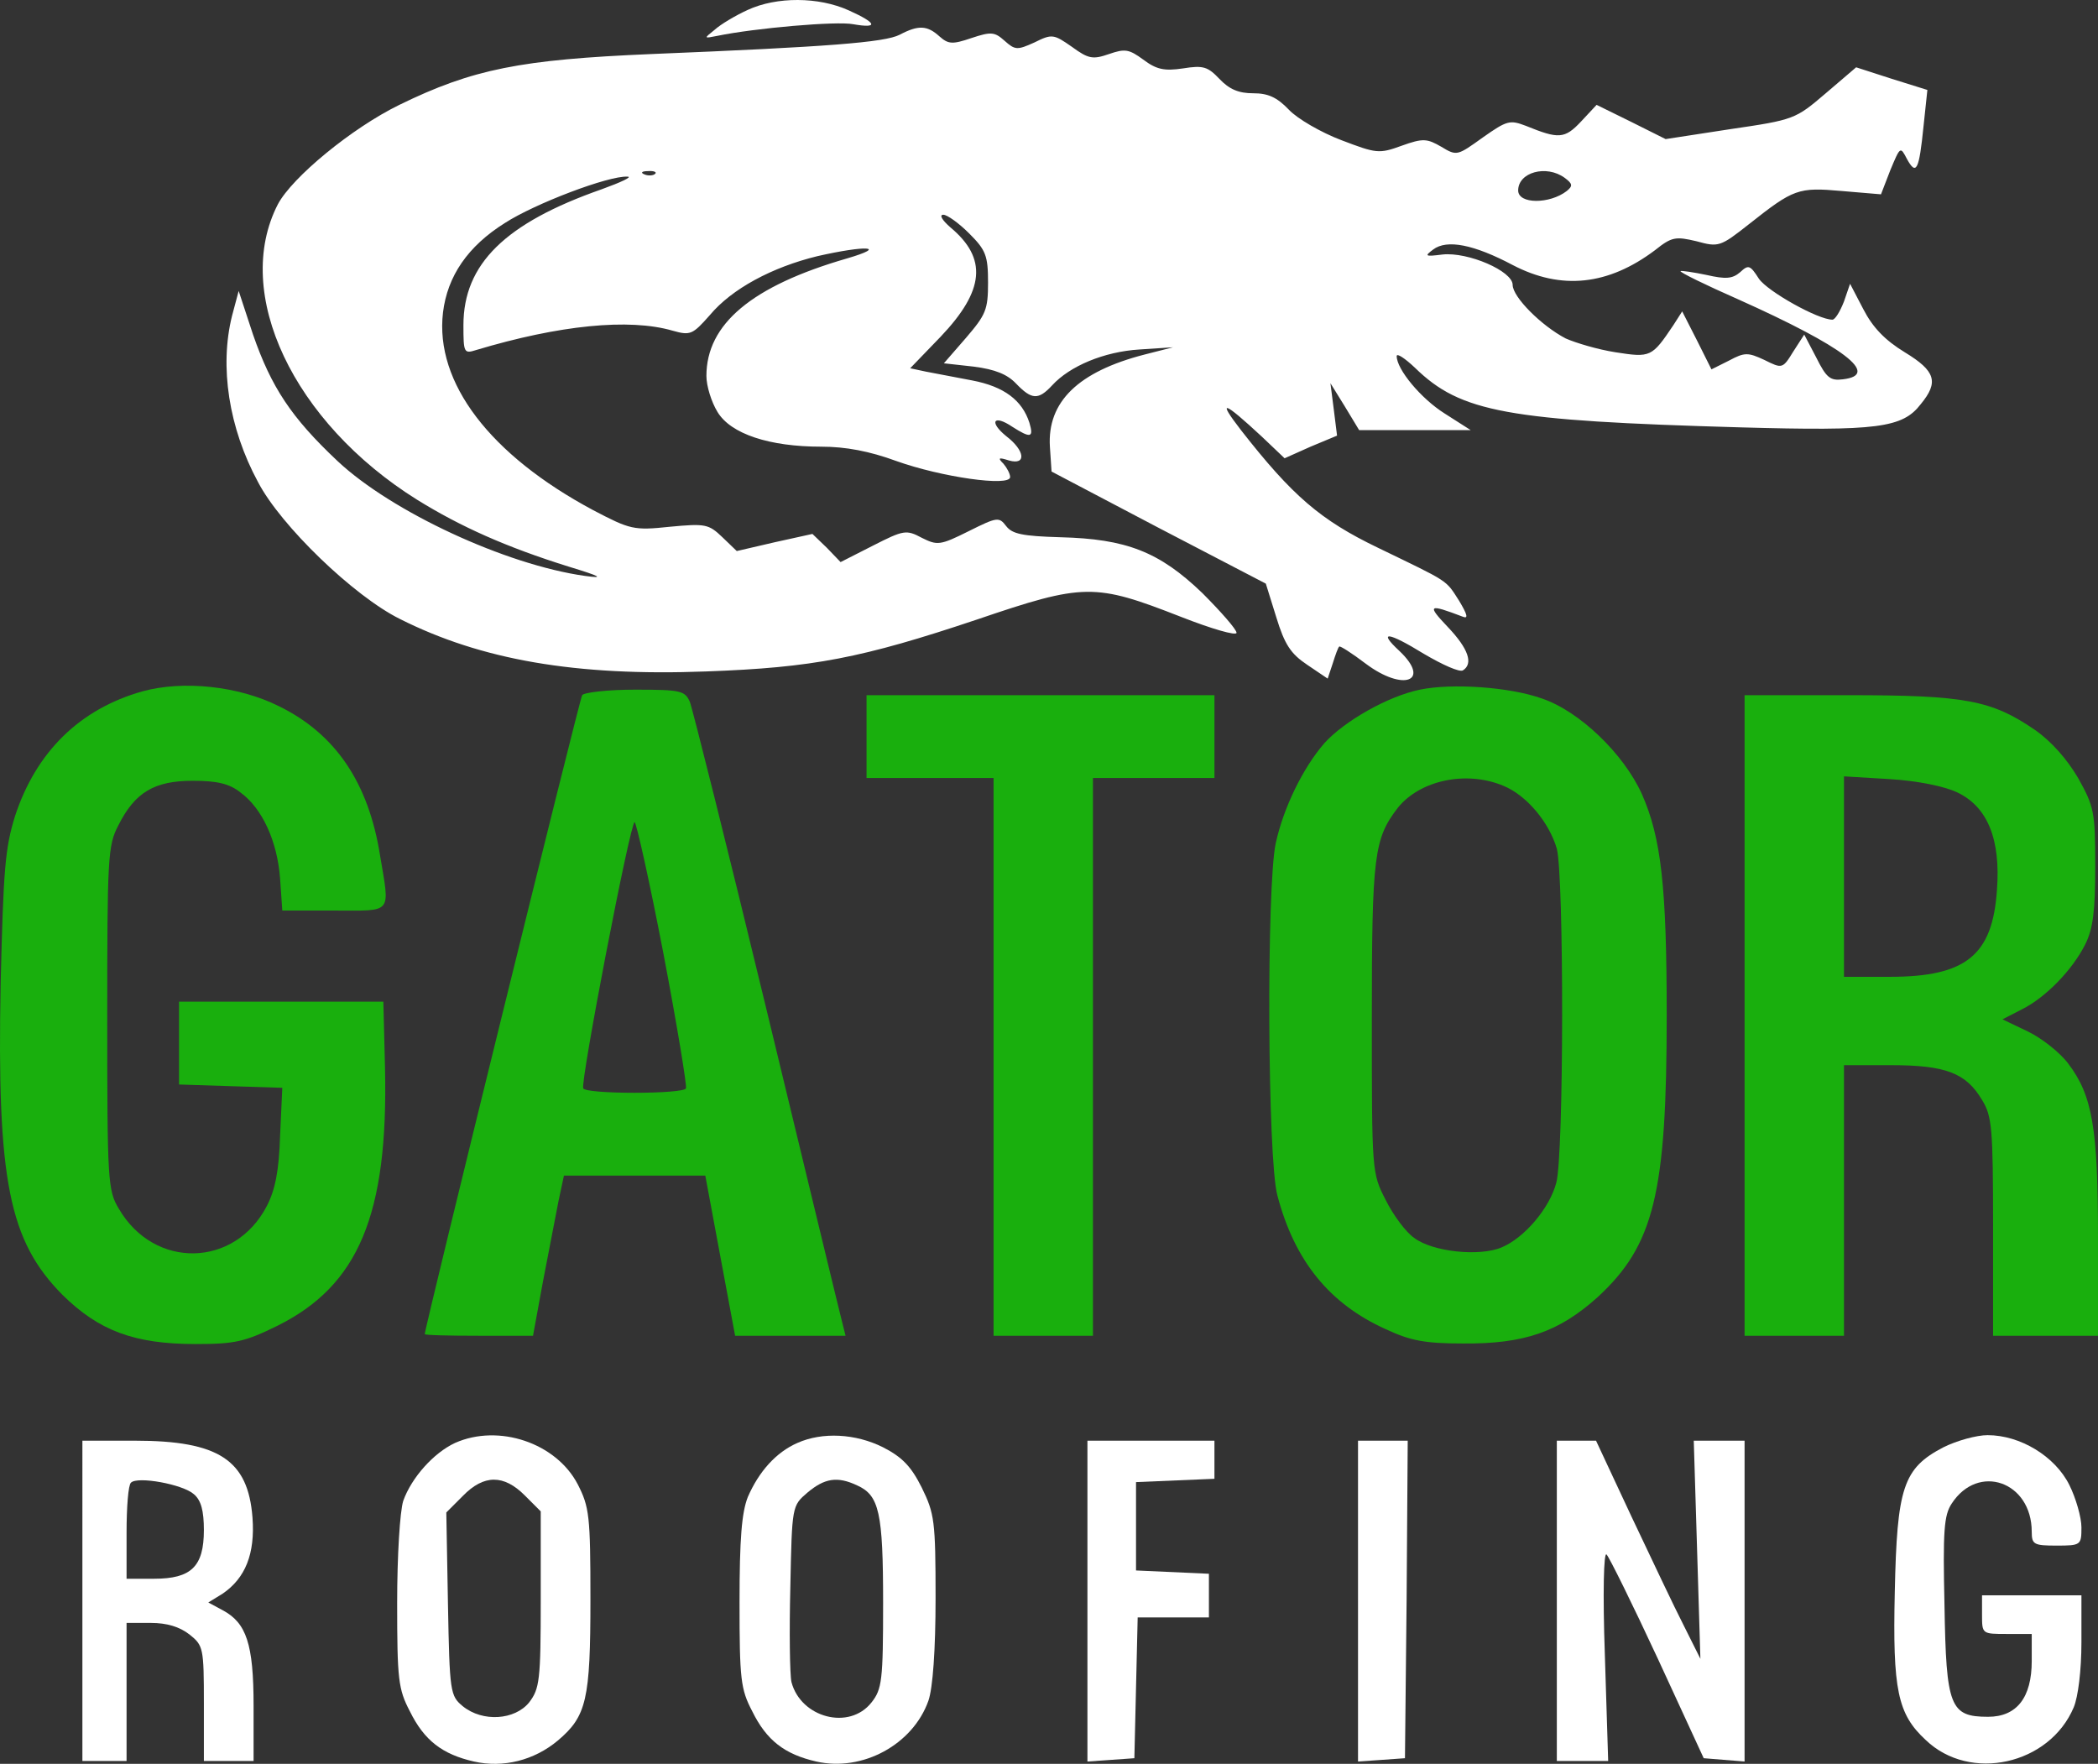 <?xml version="1.0" encoding="UTF-8" standalone="no"?>
<svg
   version="1.0"
   width="379.92pt"
   height="319.408pt"
   viewBox="0 0 379.92 319.408"
   preserveAspectRatio="xMidYMid"
   id="svg14"
   sodipodi:docname="GATOR_1.svg"
   inkscape:version="1.3 (0e150ed, 2023-07-21)"
   xmlns:inkscape="http://www.inkscape.org/namespaces/inkscape"
   xmlns:sodipodi="http://sodipodi.sourceforge.net/DTD/sodipodi-0.dtd"
   xmlns="http://www.w3.org/2000/svg"
   xmlns:svg="http://www.w3.org/2000/svg">
  <rect x="0" y="0" width="379.92" height="319.408" fill="#333333" stroke="none"/>
  <defs
     id="defs14" />
  <sodipodi:namedview
     id="namedview14"
     pagecolor="#ffffff"
     bordercolor="#000000"
     borderopacity="0.25"
     inkscape:showpageshadow="2"
     inkscape:pageopacity="0.0"
     inkscape:pagecheckerboard="0"
     inkscape:deskcolor="#d1d1d1"
     inkscape:document-units="pt"
     inkscape:zoom="0.45286714"
     inkscape:cx="76.181283"
     inkscape:cy="507.87522"
     inkscape:window-width="1608"
     inkscape:window-height="1093"
     inkscape:window-x="0"
     inkscape:window-y="44"
     inkscape:window-maximized="0"
     inkscape:current-layer="g14" />
  <g
     transform="matrix(0.1,0,0,-0.1,-108.08,439.888)"
     fill="#FFF"
     stroke="none"
     id="g14">
    <path
       d="m 2435,4381 c -22,-10 -49,-26 -60,-36 -20,-16 -20,-16 5,-11 68,14 216,27 246,21 46,-8 43,2 -8,25 -55,25 -131,25 -183,1 z"
       id="path1" />
    <path
       d="m 2710,4336 c -27,-14 -131,-22 -450,-35 -236,-10 -323,-27 -456,-92 -86,-42 -194,-131 -220,-180 -83,-161 28,-395 252,-535 79,-49 162,-86 274,-121 59,-18 66,-22 30,-17 -143,20 -350,116 -448,208 -84,79 -120,134 -153,229 l -26,79 -12,-45 c -23,-92 -6,-203 47,-301 41,-79 174,-207 257,-248 147,-74 318,-104 555,-95 193,7 281,24 490,94 194,66 213,66 369,5 56,-22 101,-35 101,-29 0,6 -28,38 -62,72 -78,75 -138,98 -257,101 -69,2 -87,6 -98,20 -13,17 -16,17 -68,-9 -52,-26 -57,-26 -85,-12 -28,15 -33,14 -88,-14 l -59,-30 -25,26 -26,25 -68,-15 -69,-16 -26,25 c -25,24 -31,25 -95,19 -66,-7 -72,-5 -139,30 -187,100 -287,231 -272,358 8,66 45,120 112,162 54,35 188,86 222,84 10,0 -11,-10 -47,-23 -174,-61 -250,-135 -250,-246 0,-50 1,-52 23,-45 150,45 277,58 356,35 32,-9 36,-7 67,28 40,48 113,87 195,107 88,20 129,18 54,-4 -173,-50 -255,-119 -255,-213 0,-18 9,-47 20,-65 24,-40 94,-63 188,-63 44,0 87,-8 136,-26 81,-29 206,-47 206,-29 0,6 -6,17 -12,24 -11,11 -9,12 10,6 32,-9 29,18 -5,44 -32,26 -23,40 11,17 33,-21 39,-20 31,7 -13,41 -46,66 -104,77 -31,6 -69,13 -84,16 l -28,6 55,57 c 80,84 85,142 18,198 -15,13 -21,23 -13,23 7,0 28,-15 47,-34 30,-30 34,-40 34,-89 0,-49 -4,-58 -40,-100 l -40,-46 54,-6 c 39,-5 61,-14 77,-31 28,-29 40,-30 65,-3 32,35 94,61 158,65 l 61,4 -51,-13 c -121,-31 -177,-86 -172,-167 l 3,-45 194,-102 194,-101 19,-61 c 15,-49 26,-66 56,-86 l 37,-25 9,27 c 5,16 10,30 12,31 1,2 23,-12 48,-31 68,-51 119,-32 61,23 -40,37 -21,35 44,-5 34,-20 65,-34 71,-30 19,12 10,39 -27,78 -39,41 -36,43 27,19 10,-4 8,4 -7,29 -25,39 -17,33 -147,96 -104,50 -155,94 -248,213 -44,57 -32,53 38,-12 l 41,-39 47,21 48,20 -6,48 -6,47 26,-42 26,-43 h 101 101 l -47,30 c -43,27 -87,80 -87,104 0,6 15,-4 33,-21 83,-81 167,-96 589,-108 249,-7 294,-1 327,42 33,40 27,60 -29,94 -36,22 -58,45 -75,78 l -24,46 -11,-32 c -7,-18 -16,-33 -21,-33 -26,0 -117,51 -133,74 -16,25 -19,26 -34,12 -14,-12 -26,-13 -61,-5 -24,5 -45,8 -47,7 -2,-2 45,-25 104,-51 192,-86 259,-137 190,-145 -23,-3 -30,3 -48,39 l -22,42 -20,-31 c -19,-31 -20,-31 -52,-15 -30,14 -36,14 -64,-1 l -32,-16 -26,52 -27,53 -16,-25 c -39,-58 -41,-59 -105,-49 -32,5 -72,17 -90,25 -44,23 -96,75 -96,97 0,25 -81,60 -127,55 -32,-4 -33,-3 -17,9 25,19 74,9 144,-28 88,-46 173,-37 258,27 30,24 37,25 75,16 40,-11 43,-10 95,31 81,64 89,67 168,60 l 71,-6 17,44 c 18,43 18,43 30,20 17,-31 22,-20 30,59 l 7,66 -64,20 -65,21 -55,-47 c -55,-47 -57,-48 -173,-65 l -117,-18 -62,31 -63,31 -28,-30 c -30,-32 -41,-32 -100,-8 -29,11 -34,10 -78,-21 -46,-33 -47,-34 -75,-17 -26,15 -33,16 -72,2 -41,-15 -46,-14 -109,10 -37,14 -80,39 -95,55 -22,23 -38,30 -65,30 -26,0 -43,7 -61,26 -21,22 -29,25 -66,19 -34,-5 -48,-2 -72,16 -26,19 -33,20 -62,10 -29,-10 -37,-9 -67,13 -33,23 -36,24 -68,8 -31,-14 -35,-14 -54,3 -18,16 -24,17 -60,5 -35,-12 -42,-11 -58,3 -22,20 -38,21 -72,3 z m -443,-252 c -3,-3 -12,-4 -19,-1 -8,3 -5,6 6,6 11,1 17,-2 13,-5 z m 1647,-7 c 15,-11 15,-15 4,-24 -31,-24 -88,-24 -88,1 0,33 51,47 84,23 z"
       id="path2" />
    <path
       d="m 1339,3147 c -114,-32 -193,-110 -231,-226 -18,-58 -21,-96 -26,-302 -7,-358 15,-467 112,-565 66,-65 130,-89 241,-89 71,0 89,4 148,33 147,73 201,201 195,467 l -3,120 h -185 -185 v -75 -75 l 93,-3 94,-3 -4,-87 c -2,-64 -9,-98 -24,-127 -58,-112 -204,-115 -268,-5 -20,33 -21,50 -21,345 0,290 1,313 20,349 30,60 65,81 135,81 43,0 66,-5 86,-21 40,-29 67,-89 72,-156 l 4,-58 h 94 c 107,0 101,-8 83,100 -21,132 -81,220 -183,270 -74,37 -174,47 -247,27 z"
       id="path3"
       style="fill:#19af0d;fill-opacity:1" />
    <path
       d="m 3652,3150 c -58,-12 -137,-57 -173,-97 -39,-45 -74,-117 -88,-181 -17,-79 -15,-573 3,-638 31,-118 94,-196 196,-242 45,-21 71,-26 140,-26 111,-1 174,21 244,84 102,94 125,188 125,510 0,233 -10,322 -45,401 -33,73 -113,150 -181,173 -59,21 -163,28 -221,16 z m 151,-174 c 42,-17 83,-66 97,-114 13,-49 13,-555 -1,-605 -12,-46 -58,-100 -99,-117 -40,-17 -125,-8 -158,17 -15,10 -38,41 -52,69 -25,49 -25,50 -25,329 0,295 4,325 47,381 40,50 124,68 191,40 z"
       id="path4"
       style="fill:#19af0d;fill-opacity:1" />
    <path
       d="m 2135,3140 c -5,-8 -285,-1145 -285,-1157 0,-2 44,-3 98,-3 h 98 l 18,98 c 10,53 23,118 28,145 l 10,47 h 128 128 l 27,-145 27,-145 h 100 100 l -7,28 c -4,15 -65,268 -136,562 -71,294 -134,545 -139,558 -9,20 -16,22 -99,22 -49,0 -93,-5 -96,-10 z m 147,-467 c 25,-131 43,-241 41,-245 -2,-5 -44,-8 -93,-8 -49,0 -91,3 -93,8 -6,9 85,482 93,482 3,0 27,-107 52,-237 z"
       id="path5"
       style="fill:#19af0d;fill-opacity:1" />
    <path
       d="m 2650,3065 v -75 h 115 115 v -505 -505 h 90 90 v 505 505 h 110 110 v 75 75 h -315 -315 z"
       id="path6"
       style="fill:#19af0d;fill-opacity:1" />
    <path
       d="m 4240,2560 v -580 h 90 90 v 245 245 h 85 c 99,0 136,-14 165,-63 18,-29 20,-51 20,-229 v -198 h 95 95 v 178 c 0,198 -10,257 -54,315 -15,20 -48,46 -73,58 l -46,22 35,18 c 44,22 92,72 115,118 14,28 18,60 18,141 0,99 -2,108 -31,160 -20,34 -48,66 -78,87 -79,54 -126,63 -338,63 h -188 z m 385,404 c 55,-26 79,-85 72,-177 -8,-118 -56,-157 -194,-157 h -83 v 181 182 l 83,-5 c 50,-3 99,-13 122,-24 z"
       id="path7"
       style="fill:#19af0d;fill-opacity:1" />
    <path
       d="m 1905,1786 c -39,-18 -79,-63 -94,-105 -6,-19 -11,-99 -11,-185 0,-138 2,-156 23,-196 26,-53 59,-78 116,-91 53,-12 109,2 152,38 52,44 59,74 59,256 0,151 -2,167 -23,208 -39,75 -143,110 -222,75 z m 126,-95 29,-29 v -160 c 0,-146 -2,-161 -21,-186 -26,-32 -84,-36 -120,-7 -23,19 -24,25 -27,185 l -3,166 30,30 c 38,39 74,39 112,1 z"
       id="path8" />
    <path
       d="m 2525,1786 c -39,-17 -70,-52 -90,-98 -11,-28 -15,-75 -15,-191 0,-139 2,-157 23,-197 26,-53 59,-78 116,-91 84,-19 175,31 203,110 8,23 13,92 13,186 0,140 -2,153 -25,200 -19,38 -35,55 -70,73 -50,25 -110,28 -155,8 z m 108,-77 c 40,-18 47,-49 47,-213 0,-140 -2,-156 -21,-180 -40,-51 -128,-28 -145,37 -3,14 -4,91 -2,172 3,147 3,147 31,171 31,26 54,30 90,13 z"
       id="path9" />
    <path
       d="m 4600,1778 c -73,-38 -84,-73 -88,-262 -4,-177 5,-221 56,-268 80,-77 224,-45 268,59 8,19 14,67 14,118 v 85 h -90 -90 v -35 c 0,-35 0,-35 45,-35 h 45 v -49 c 0,-66 -27,-101 -79,-101 -69,0 -76,18 -79,202 -3,134 -1,163 13,184 48,74 145,40 145,-51 0,-23 4,-25 45,-25 44,0 45,1 45,33 0,18 -10,53 -22,77 -26,52 -89,90 -148,90 -20,0 -56,-10 -80,-22 z"
       id="path10" />
    <path
       d="m 1230,1500 v -290 h 40 40 v 125 125 h 44 c 29,0 52,-7 70,-21 25,-20 26,-24 26,-125 v -104 h 45 45 v 100 c 0,112 -13,150 -56,173 l -26,14 26,16 c 41,28 59,72 54,138 -8,104 -61,139 -213,139 h -95 z m 202,193 c 13,-11 18,-30 18,-65 0,-66 -23,-88 -90,-88 h -50 v 83 c 0,46 3,87 8,91 12,12 94,-3 114,-21 z"
       id="path11" />
    <path
       d="m 3050,1499 v -290 l 43,3 42,3 3,128 3,127 h 64 65 v 40 39 l -66,3 -66,3 v 80 80 l 71,3 71,3 v 34 35 h -115 -115 z"
       id="path12" />
    <path
       d="m 3540,1499 v -290 l 43,3 42,3 3,288 2,287 h -45 -45 z"
       id="path13" />
    <path
       d="m 3900,1500 v -290 h 47 46 l -6,192 c -4,113 -2,187 3,182 5,-5 47,-90 93,-189 l 83,-180 37,-3 37,-3 v 290 291 h -46 -46 l 6,-197 6,-198 -30,60 c -17,33 -59,122 -95,198 l -64,137 h -36 -35 z"
       id="path14" />
  </g>
</svg>
